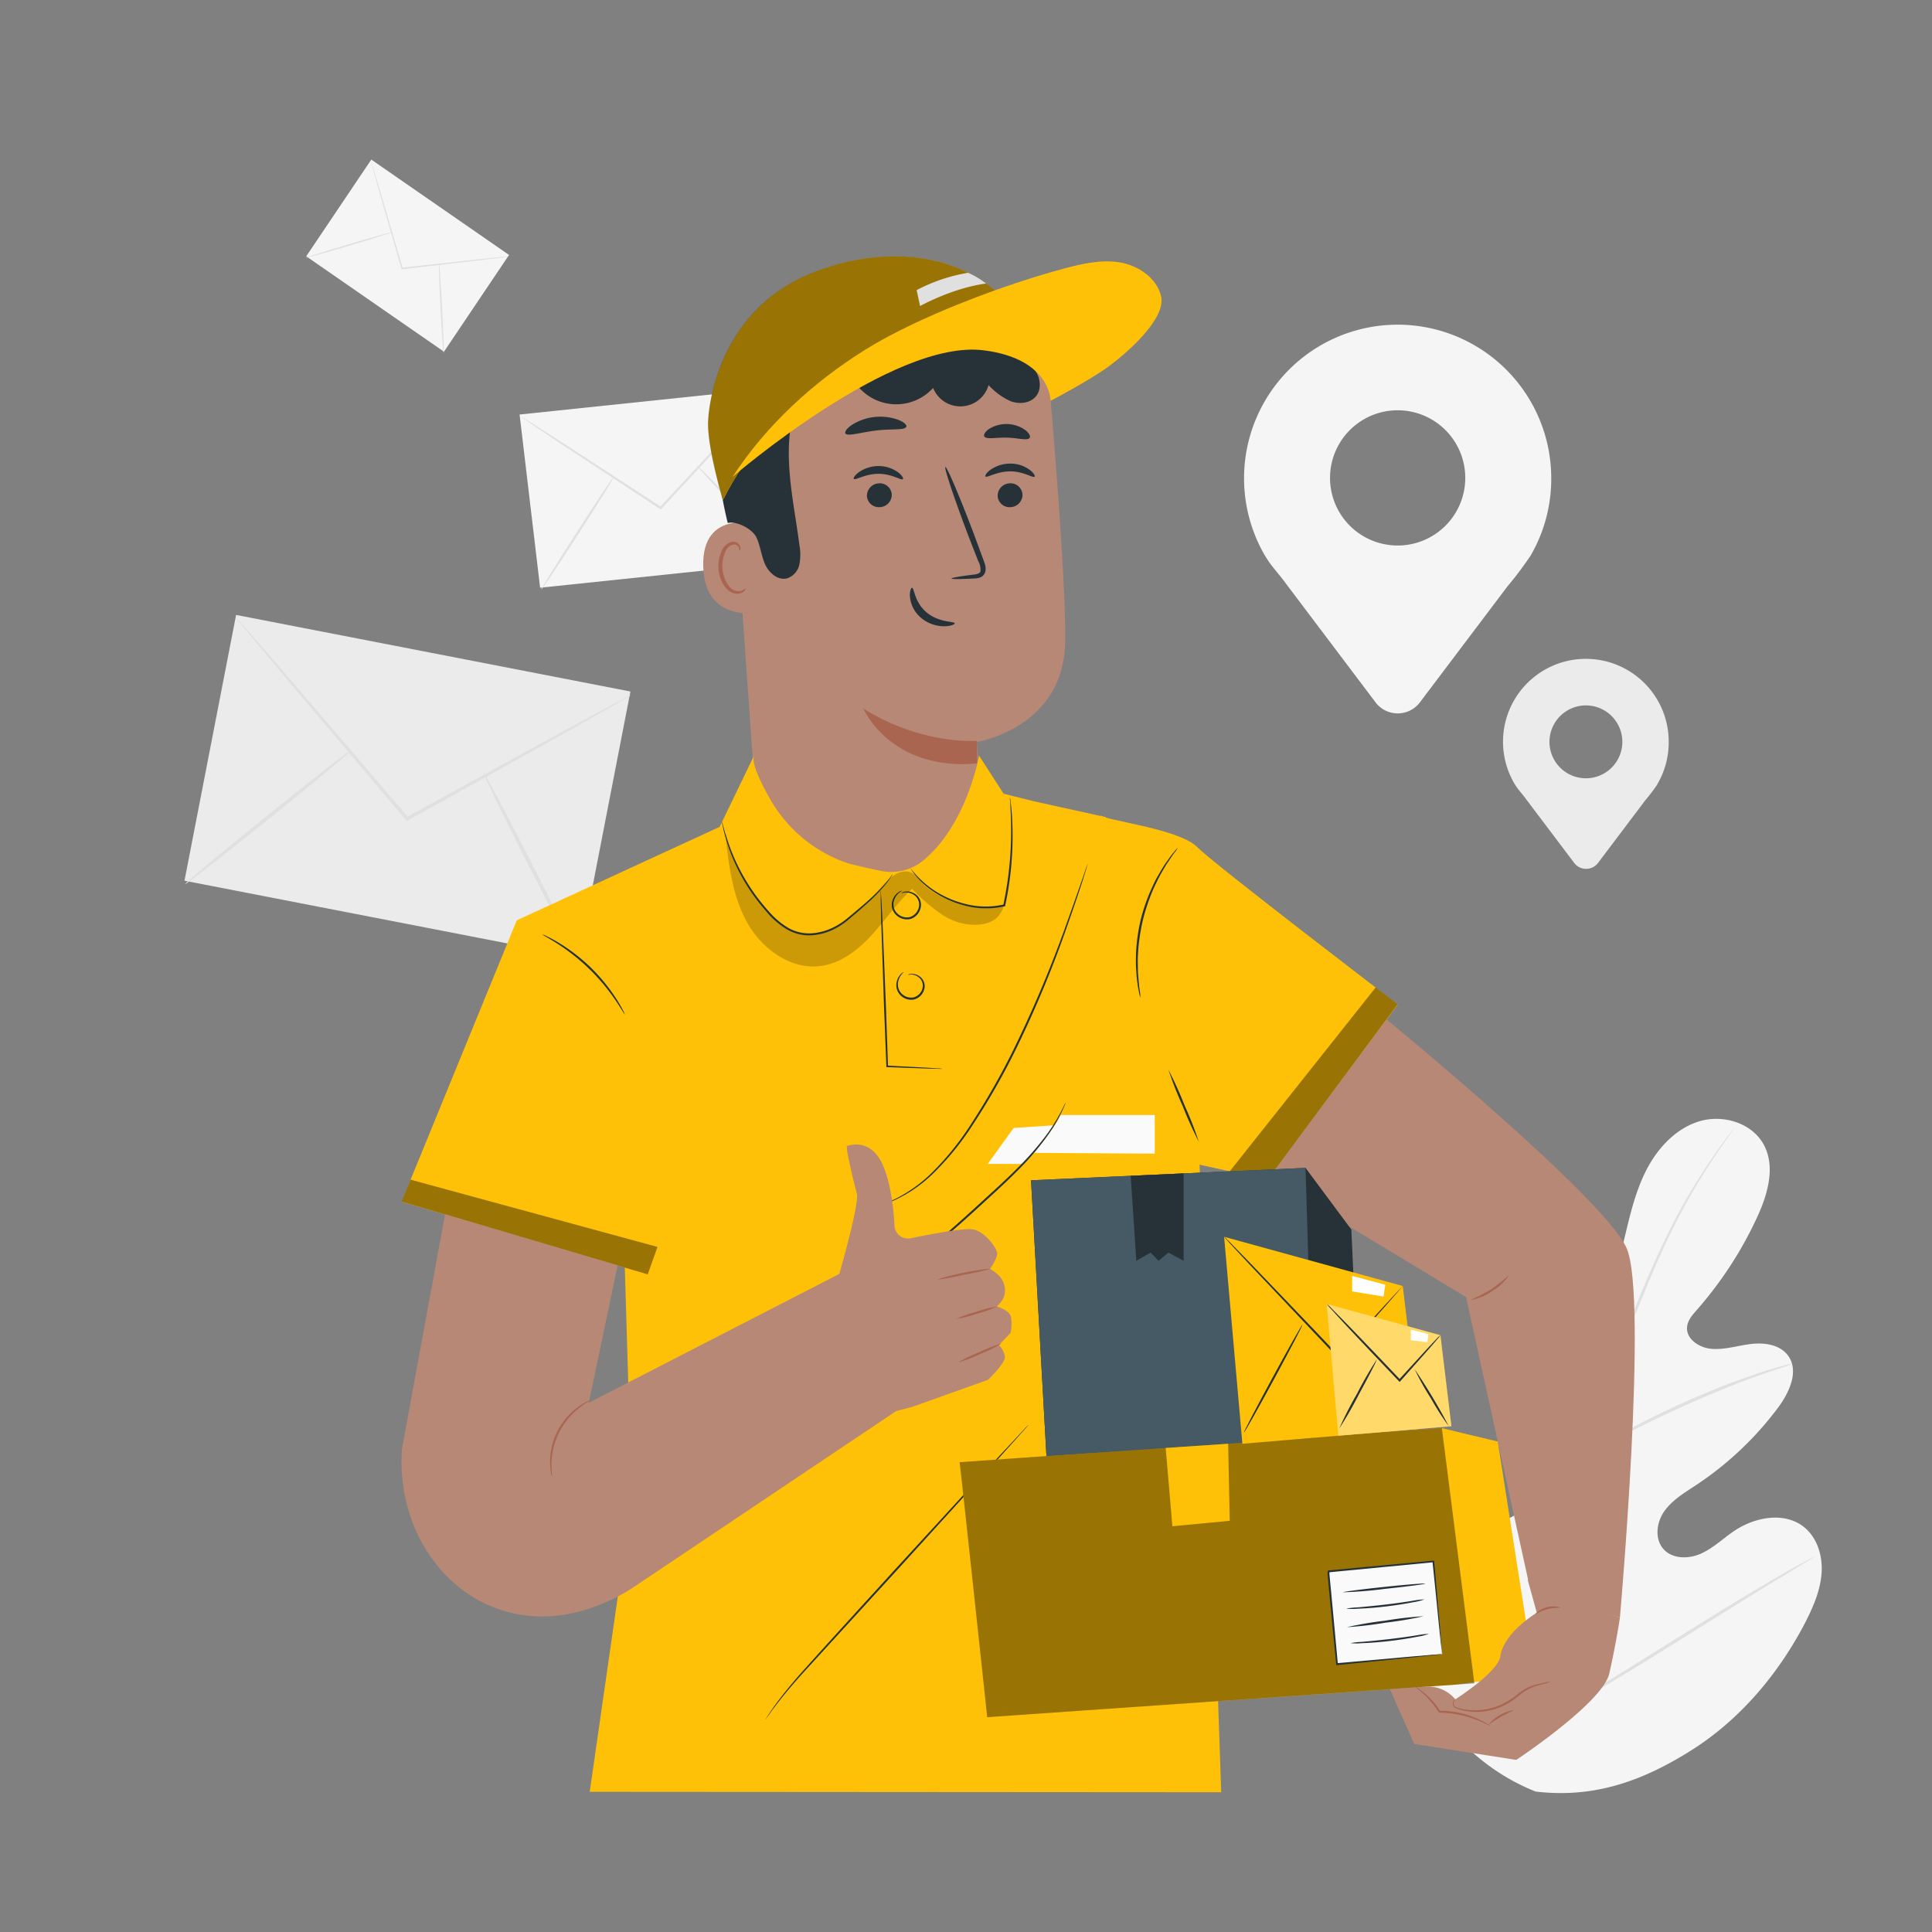<svg xmlns="http://www.w3.org/2000/svg" viewBox="0 0 500 500"><rect x="0" y="0" width="500" height="500" fill="#808080" stroke="none"/><g id="freepik--background-complete--inject-30"><path d="M397.51,463.69c-26.15-10.36-38.15-38.25-43.46-64.61-.89-4.4-2.46-8.89-1.29-13.21s5.39-8.09,9.73-7.18c3.61.76,5.92,4.19,8.47,6.88a26.23,26.23,0,0,0,12.56,7.35c3.12.79,6.77.85,9.15-1.31,3.28-3,2.49-8.28,1.43-12.62l-5.91-24.24c-1.06-4.33-2.12-8.76-1.75-13.21s2.45-9,6.31-11.11,9.52-1,11.4,3.08c.79,1.68.86,3.6,1.41,5.37s1.86,3.57,3.69,3.67,3.3-1.55,4.3-3.13c3.44-5.44,5.14-11.81,6.65-18.1s2.91-12.7,5.84-18.44,7.66-10.87,13.79-12.7,13.67.44,16.69,6.17.93,12.81-1.78,18.68a99.64,99.64,0,0,1-15.62,24c-1.13,1.29-2.37,2.69-2.51,4.43-.26,3.11,3.17,5.34,6.25,5.61,3.49.31,6.93-.86,10.41-1.26s7.5.22,9.54,3.11c2.83,4,.22,9.55-2.71,13.46a85.17,85.17,0,0,1-21.21,20c-2.91,1.92-6,3.75-8.08,6.6s-2.67,7.13-.39,9.82,6.51,2.72,9.71,1.31,5.76-3.94,8.67-5.9c5.43-3.67,13.23-5.09,18.28-.84,3.31,2.8,4.66,7.46,4.34,11.81s-2.06,8.43-4,12.29C460.48,433,450.38,445,437.68,453s-25.22,12.42-40.17,10.66" style="fill:#f5f5f5"></path><path d="M400.37,445.69a399.69,399.69,0,0,1,5.51-45.55q1-6,2.06-11.87c.68-3.89,1.36-7.75,2.26-11.49a198.85,198.85,0,0,1,6.38-21.17c2.35-6.63,4.83-12.84,7.19-18.63s4.68-11.14,7-15.93a157.44,157.44,0,0,1,12.6-21.76c1.68-2.44,3.05-4.3,4-5.54q.69-.88,1.08-1.41a2.62,2.62,0,0,1,.4-.46,3.7,3.7,0,0,1-.33.52l-1,1.45c-.9,1.28-2.23,3.16-3.87,5.62a169.12,169.12,0,0,0-12.34,21.84c-2.27,4.79-4.55,10.14-6.89,15.93s-4.78,12-7.11,18.64A201.91,201.91,0,0,0,411,377c-.89,3.72-1.56,7.55-2.24,11.45s-1.36,7.86-2.05,11.86a406.73,406.73,0,0,0-5.56,45.45" style="fill:#e0e0e0"></path><path d="M410.42,376.7a8.66,8.66,0,0,1-.87-1.76c-.51-1.14-1.2-2.82-2-4.91-1.64-4.18-3.71-10-6-16.48s-4.4-12.26-6.09-16.4c-.85-2.07-1.55-3.74-2.05-4.89a8.25,8.25,0,0,1-.68-1.83,9,9,0,0,1,1,1.69c.59,1.11,1.37,2.75,2.29,4.8,1.84,4.1,4.08,9.89,6.34,16.35s4.2,12.15,5.73,16.55l1.77,5A9.47,9.47,0,0,1,410.42,376.7Z" style="fill:#e0e0e0"></path><path d="M463.77,353a11.92,11.92,0,0,1-2.17.8c-1.4.46-3.43,1.13-5.92,2-5,1.76-11.77,4.44-19.14,7.73s-13.91,6.56-18.57,9.06c-2.34,1.24-4.21,2.29-5.5,3a13,13,0,0,1-2.05,1.06,12.06,12.06,0,0,1,1.88-1.33c1.25-.81,3.08-1.94,5.39-3.24,4.6-2.64,11.12-6,18.51-9.31a200.92,200.92,0,0,1,19.3-7.53c2.51-.83,4.58-1.41,6-1.78A11.54,11.54,0,0,1,463.77,353Z" style="fill:#e0e0e0"></path><path d="M400.81,444.5a3.41,3.41,0,0,1-.54-.59l-1.43-1.79c-1.24-1.57-3-3.88-5.08-6.75-4.21-5.76-9.77-13.9-15.79-22.95s-11.51-17.24-15.59-23.08l-4.86-6.9c-.53-.75-1-1.37-1.31-1.88s-.44-.67-.41-.69.2.18.54.59l1.43,1.79c1.24,1.56,3,3.87,5.08,6.75,4.21,5.76,9.77,13.89,15.8,22.95s11.5,17.24,15.58,23.07l4.86,6.9,1.31,1.89C400.69,444.24,400.84,444.48,400.81,444.5Z" style="fill:#e0e0e0"></path><path d="M469.33,403a3.11,3.11,0,0,1-.67.48l-2,1.23-7.33,4.46c-6.2,3.77-14.69,9.07-24.06,14.94s-17.93,11.1-24.2,14.74c-3.13,1.82-5.69,3.26-7.47,4.23l-2.06,1.1a3.08,3.08,0,0,1-.75.33,3.11,3.11,0,0,1,.67-.48l2-1.23,7.33-4.46c6.2-3.77,14.69-9.07,24.07-14.94s17.92-11.09,24.19-14.73c3.13-1.82,5.68-3.27,7.47-4.24l2.06-1.09A2.93,2.93,0,0,1,469.33,403Z" style="fill:#e0e0e0"></path><rect x="70.41" y="151.47" width="70.07" height="103.96" transform="translate(-114.37 268.17) rotate(-79.01)" style="fill:#ebebeb"></rect><path d="M163.32,179.85a6.51,6.51,0,0,1-1.13.73l-3.32,1.94-12.33,7-40.93,22.78-.33.18-.25-.29-.61-.71L73.76,175.22l-9.21-11.05-2.47-3a6.57,6.57,0,0,1-.81-1.1,8.32,8.32,0,0,1,.95,1l2.61,2.92,9.44,10.86,30.87,36.06.61.71-.59-.11,41.06-22.53,12.47-6.72,3.41-1.78A7.24,7.24,0,0,1,163.32,179.85Z" style="fill:#e0e0e0"></path><path d="M47.91,228.82c-.17-.21,9.34-8.14,21.23-17.73s21.66-17.2,21.82-17-9.34,8.14-21.23,17.73S48.07,229,47.91,228.82Z" style="fill:#e0e0e0"></path><path d="M125.05,199.82c.23-.12,6,10.72,12.87,24.19s12.27,24.51,12,24.63-6-10.71-12.88-24.2S124.82,199.94,125.05,199.82Z" style="fill:#e0e0e0"></path><polygon points="204.29 145.35 139.78 152.1 134.47 107.28 198.98 100.52 204.29 145.35" style="fill:#f5f5f5"></polygon><path d="M199.25,101a3.8,3.8,0,0,1-.53.66l-1.6,1.81-6,6.59-19.95,21.62-.16.18-.21-.14-.5-.32c-9.82-6.48-18.72-12.33-25.22-16.61l-7.61-5.1-2-1.41a4.42,4.42,0,0,1-.69-.52,4.6,4.6,0,0,1,.75.42l2.11,1.32c1.88,1.19,4.5,2.87,7.71,4.93l25.31,16.46.5.32-.37,0c7.84-8.38,14.91-16,20.08-21.49l6.12-6.45c.7-.72,1.26-1.3,1.69-1.73A5.05,5.05,0,0,1,199.25,101Z" style="fill:#e0e0e0"></path><path d="M140.05,152.62c-.14-.09,4-6.75,9.21-14.86s9.56-14.61,9.7-14.51-4,6.74-9.21,14.86S140.18,152.71,140.05,152.62Z" style="fill:#e0e0e0"></path><path d="M180.34,120.44c.12-.11,5.63,5.48,12.32,12.5s12,12.81,11.9,12.92-5.63-5.48-12.32-12.5S180.22,120.56,180.34,120.44Z" style="fill:#e0e0e0"></path><polygon points="114.9 91.02 79.25 66.33 96.09 41.3 131.74 65.98 114.9 91.02" style="fill:#f5f5f5"></polygon><path d="M131.65,66.36a2.59,2.59,0,0,1-.56.11l-1.6.22-5.9.73-19.54,2.26-.16,0,0-.15c0-.13-.07-.26-.11-.39L98.18,49.75c-.68-2.46-1.24-4.46-1.63-5.9l-.43-1.6a2.73,2.73,0,0,1-.12-.57,3.27,3.27,0,0,1,.2.54c.12.4.29.93.49,1.59.43,1.42,1,3.41,1.76,5.85,1.46,5,3.46,11.83,5.66,19.38l.11.38-.2-.14,19.54-2.15,5.92-.6,1.61-.14A3.92,3.92,0,0,1,131.65,66.36Z" style="fill:#e0e0e0"></path><path d="M79.16,66.71c0-.1,5-1.68,11.14-3.51s11.22-3.24,11.25-3.14-5,1.69-11.15,3.52S79.19,66.82,79.16,66.71Z" style="fill:#e0e0e0"></path><path d="M113.61,68c.11,0,.46,5.23.8,11.7s.51,11.73.4,11.74-.47-5.23-.8-11.7S113.5,68,113.61,68Z" style="fill:#e0e0e0"></path><path d="M401.46,123.87a39.75,39.75,0,1,0-74,20.08h0l.11.15c1.52,2.57,3.43,4.41,5.36,7.11L356,181.78a7.19,7.19,0,0,0,11.46,0l22.7-30.07a86.09,86.09,0,0,0,5.77-7.65L396,144h0A39.56,39.56,0,0,0,401.46,123.87Zm-39.75,17.31a17.5,17.5,0,1,1,17.5-17.5A17.5,17.5,0,0,1,361.71,141.18Z" style="fill:#f5f5f5"></path><path d="M431.86,192.09A21.44,21.44,0,1,0,392,202.92h0l.06.08c.82,1.38,1.85,2.38,2.89,3.83l12.45,16.49a3.86,3.86,0,0,0,6.17,0l12.24-16.22a45.88,45.88,0,0,0,3.12-4.12l0-.06h0A21.28,21.28,0,0,0,431.86,192.09Zm-21.44,9.33a9.43,9.43,0,1,1,9.44-9.43A9.43,9.43,0,0,1,410.42,201.42Z" style="fill:#ebebeb"></path></g><g id="freepik--Character--inject-30"><path d="M189.35,118.94l6.58,93.2a29.06,29.06,0,0,0,29,27h0a29.06,29.06,0,0,0,29-31c-.58-8.87-1.11-16.13-1.11-16.13s22.57-3.51,22.85-26.07c.16-13-2.09-42.6-4-65.25a29.59,29.59,0,0,0-29.49-27.07H228.51A41.75,41.75,0,0,0,189.35,118.94Z" style="fill:#b78876"></path><path d="M252.84,191.73s-14.26,1.16-29.41-8.36c0,0,6.95,16.24,29.46,14.21Z" style="fill:#aa6550"></path><path d="M264.62,128a3.22,3.22,0,0,1-3.11,3.25,3.08,3.08,0,0,1-3.32-2.9,3.23,3.23,0,0,1,3.1-3.26A3.09,3.09,0,0,1,264.62,128Z" style="fill:#263238"></path><path d="M267.74,123.36c-.4.42-2.84-1.38-6.3-1.37s-6,1.74-6.39,1.32c-.18-.19.23-1,1.33-1.76a8.85,8.85,0,0,1,5.11-1.57,8.42,8.42,0,0,1,5,1.62C267.58,122.42,267.94,123.18,267.74,123.36Z" style="fill:#263238"></path><path d="M230.79,128a3.22,3.22,0,0,1-3.11,3.25,3.08,3.08,0,0,1-3.32-2.9,3.23,3.23,0,0,1,3.11-3.26A3.09,3.09,0,0,1,230.79,128Z" style="fill:#263238"></path><path d="M233.67,124c-.4.42-2.85-1.39-6.31-1.38s-6,1.75-6.39,1.32c-.18-.19.22-.94,1.33-1.75a9,9,0,0,1,5.11-1.58,8.62,8.62,0,0,1,5,1.62C233.5,123.06,233.86,123.82,233.67,124Z" style="fill:#263238"></path><path d="M246.25,149.72c0-.2,2.14-.57,5.63-1,.88-.1,1.72-.27,1.87-.88a4.47,4.47,0,0,0-.59-2.62q-1.24-3.21-2.62-6.74c-3.63-9.6-6.27-17.49-5.88-17.63s3.65,7.52,7.29,17.11q1.31,3.56,2.51,6.79c.33,1,.91,2.14.45,3.47a2.18,2.18,0,0,1-1.45,1.29,5.49,5.49,0,0,1-1.5.21C248.44,149.9,246.26,149.92,246.25,149.72Z" style="fill:#263238"></path><path d="M236.05,152.12c.56,0,.57,3.73,3.79,6.4s7.22,2.26,7.25,2.78c.06.24-.89.73-2.58.78a9.38,9.38,0,0,1-6.06-2.11,8.15,8.15,0,0,1-2.94-5.37C235.37,153,235.79,152.1,236.05,152.12Z" style="fill:#263238"></path><path d="M234.56,110.42c-.34,1-3.8.5-7.87,1s-7.36,1.6-7.9.75c-.24-.4.33-1.29,1.66-2.2a13.79,13.79,0,0,1,12-1.33C234,109.24,234.71,110,234.56,110.42Z" style="fill:#263238"></path><path d="M266.47,113.33c-.61.79-3,0-5.87-.07s-5.3.53-5.86-.29c-.25-.4.13-1.19,1.2-1.94a8.48,8.48,0,0,1,9.45.3C266.4,112.13,266.74,113,266.47,113.33Z" style="fill:#263238"></path><path d="M197,135.87c-.39-.17-15.5-4.58-15,10.84s15.87,11.75,15.89,11.3S197,135.87,197,135.87Z" style="fill:#b78876"></path><path d="M192.94,152.32c-.07,0-.26.2-.71.42a2.71,2.71,0,0,1-2,.11c-1.65-.55-3.1-3.09-3.27-5.87a9,9,0,0,1,.63-3.87,3.12,3.12,0,0,1,2-2.13,1.37,1.37,0,0,1,1.61.69c.22.42.13.73.21.76s.33-.27.18-.91a1.7,1.7,0,0,0-.64-.94,2,2,0,0,0-1.5-.35,3.79,3.79,0,0,0-2.73,2.48,9.24,9.24,0,0,0-.79,4.33c.2,3.11,1.88,6,4.13,6.54a2.88,2.88,0,0,0,2.45-.49C192.92,152.7,193,152.35,192.94,152.32Z" style="fill:#aa6550"></path><path d="M188.38,135.35c2.35-.57,6.42,1.6,7.42,3.8s1.22,4.7,2.22,6.91,3.26,4.19,5.62,3.63a4.73,4.73,0,0,0,3.21-3.51,13,13,0,0,0,.05-5c-.91-7.2-2.42-14.34-2.71-21.6s.74-14.79,4.55-21,10.8-10.73,18-10.14c4.79.38,9.19,2.88,13.95,3.55a18.83,18.83,0,0,0,15.66-5.23c.52-.51,2.92-2.1,2.92-2.1,0-.37-.35-3.59-1.62-4.77-9.45-8.73-26.47-11.17-38.95-8s-24.18,12-29.55,23.64-3.77,28-.81,39.8" style="fill:#263238"></path><path d="M271.88,97.26s-59.18-19-84.78,32.16c0,0-3.83-12.81-3.83-19.68,0-4.59,2.74-31.91,30.86-40.51C214.13,69.23,256.48,53.07,271.88,97.26Z" style="fill:#FFC107"></path><path d="M221,98.54a12.88,12.88,0,0,0,20.49,1.86,7.59,7.59,0,0,0,14.35-.75,17.14,17.14,0,0,0,5.76,4.2c2.25.83,5.1.51,6.57-1.37s1.07-4.85-.41-6.79a14,14,0,0,0-6-4,43.27,43.27,0,0,0-22.34-3.38c-7.55,1-14.86,4.68-19.58,10.66" style="fill:#263238"></path><g style="opacity:0.4"><path d="M271.88,97.26a27.51,27.51,0,0,0-18.82-8.55c-17.46-.77-50.13,9.05-66,40.71,0,0-3.83-12.81-3.83-19.68,0-4.59,2.74-31.91,30.86-40.51C214.13,69.23,256.48,53.07,271.88,97.26Z"></path></g><path d="M189.57,123.43c8.77-13.43,20.87-24.53,34.48-33s36.1-16.9,51.6-21c4.66-1.24,9.51-2.32,14.26-1.5s9.39,4,10.56,8.65c1.48,5.85-8.9,14.87-13.77,18.41s-14.82,8.75-14.82,8.75.14-10.84-17.22-13.07C231.06,87.58,189.57,123.43,189.57,123.43Z" style="fill:#FFC107"></path><path d="M238.11,79.2s8.52-4.72,17.09-5.82a22.28,22.28,0,0,0-4.65-2.78,43.93,43.93,0,0,0-13.32,4.48Z" style="fill:#e0e0e0"></path><path d="M286.14,211.46l-18.77-4.14-7.64-1.91-6.36-9.86s-3,17.63-14.39,27.12a13.21,13.21,0,0,1-11.19,2.68c-2.57-.54-5.59-1.2-7.83-1.8-.48-.13-1-.3-1.56-.5a36.61,36.61,0,0,1-19.33-16.67c-2.52-4.48-4.65-9.08-3.92-10.83L186.24,214l-52.5,24.18L103.93,311l57.77,17.08,1.8,60-10.88,75.64,163.43.11-5.8-168.29" style="fill:#FFC107"></path><path d="M243.89,276.61a6.29,6.29,0,0,1-1,0l-2.91-.07-10.39-.37h-.2V276c-.17-4.51-.38-9.85-.61-15.56-.27-8.23-.51-15.67-.7-21.14-.06-2.66-.11-4.83-.15-6.41,0-.71,0-1.29,0-1.74a2.4,2.4,0,0,1,0-.61,2.66,2.66,0,0,1,.07.6c0,.46.07,1,.11,1.74.08,1.58.19,3.75.32,6.4.22,5.47.52,12.91.85,21.13.2,5.72.38,11.06.54,15.57l-.22-.21,10.39.55,2.9.19A4.61,4.61,0,0,1,243.89,276.61Z" style="fill:#263238"></path><path d="M235,252.3a1.44,1.44,0,0,1,.78-.26,3.37,3.37,0,0,1,3.2,1.79,3,3,0,0,1,.29,1.82,3.68,3.68,0,0,1-2.67,3,3.87,3.87,0,0,1-3.8-1.35,3.69,3.69,0,0,1-.72-3.23,3.93,3.93,0,0,1,1.08-2c.38-.37.66-.49.67-.46s-.2.21-.52.6a4.22,4.22,0,0,0-.87,1.89,3.39,3.39,0,0,0,.72,2.85,3.47,3.47,0,0,0,3.32,1.16,3.23,3.23,0,0,0,2.31-2.58,2.72,2.72,0,0,0-1.07-2.64,3.16,3.16,0,0,0-1.93-.69C235.27,252.24,235,252.34,235,252.3Z" style="fill:#263238"></path><path d="M233.23,231.17a1.6,1.6,0,0,1,.82-.38,3.55,3.55,0,0,1,2.44.36,3.49,3.49,0,0,1,1.31,1.16,3.28,3.28,0,0,1,.55,1.95,3.92,3.92,0,0,1-2.64,3.55,4,4,0,0,1-4.18-1.46,3.51,3.51,0,0,1-.73-1.88,4.14,4.14,0,0,1,.28-1.73,4,4,0,0,1,1.57-1.9,1.63,1.63,0,0,1,.85-.32s-.29.15-.73.49a4,4,0,0,0-1.34,1.86,3.29,3.29,0,0,0,.48,3.19,3.54,3.54,0,0,0,3.65,1.25,3.48,3.48,0,0,0,2.31-3.07,3,3,0,0,0-1.55-2.77,3.62,3.62,0,0,0-2.23-.48C233.54,231.06,233.25,231.21,233.23,231.17Z" style="fill:#263238"></path><path d="M227.91,311.88s.08-.05.25-.11l.75-.29c.67-.23,1.62-.65,2.83-1.21a37.52,37.52,0,0,0,9.2-6.54,73.42,73.42,0,0,0,10.53-13.06,184.28,184.28,0,0,0,10.26-17.88,311.34,311.34,0,0,0,14.57-34.52c1.63-4.52,2.9-8.19,3.79-10.72l1-2.92c.11-.3.21-.55.28-.75a1.39,1.39,0,0,1,.11-.25,1,1,0,0,1-.06.27c-.06.2-.14.45-.23.77-.23.71-.54,1.69-.93,3-.83,2.55-2.05,6.24-3.65,10.77A287.93,287.93,0,0,1,262.19,273a178.54,178.54,0,0,1-10.32,17.91A72.1,72.1,0,0,1,241.19,304a36.37,36.37,0,0,1-9.36,6.45,27,27,0,0,1-2.89,1.13l-.77.24A.88.88,0,0,1,227.91,311.88Z" style="fill:#263238"></path><path d="M262.34,291.91c.43,0,10.38-.68,10.38-.68s-4.11,7.26-8.39,10h-8.71Z" style="fill:#fafafa"></path><path d="M226.17,333.87a3.23,3.23,0,0,1,.56-.43l1.68-1.16c1.45-1,3.54-2.5,6.05-4.43,5-3.83,11.66-9.55,18.78-16.09,3.56-3.27,7-6.35,9.94-9.31a77.76,77.76,0,0,0,7.33-8.32,45.19,45.19,0,0,0,4-6.3c.44-.77.71-1.4.92-1.82a3.54,3.54,0,0,1,.35-.63,4.2,4.2,0,0,1-.25.67c-.18.43-.43,1.08-.84,1.87a41.32,41.32,0,0,1-3.89,6.43,73.35,73.35,0,0,1-7.29,8.44c-2.95,3-6.37,6.09-9.93,9.35-7.12,6.54-13.79,12.24-18.9,16-2.55,1.89-4.68,3.33-6.16,4.3-.75.48-1.34.83-1.74,1.08A3.12,3.12,0,0,1,226.17,333.87Z" style="fill:#263238"></path><path d="M198.13,445s0-.09.12-.24.25-.39.41-.66c.37-.57.93-1.41,1.68-2.47,1.5-2.1,3.82-5.06,6.88-8.54,6.16-6.91,14.79-16.34,24.29-26.78L256,379.62l7.45-8,2-2.17.54-.55.2-.18s-.05.08-.16.21l-.5.59-2,2.24-7.33,8.15L231.9,406.63l-24.4,26.68c-3.09,3.44-5.45,6.35-7,8.41-.77,1-1.36,1.85-1.75,2.41l-.45.63A1.82,1.82,0,0,1,198.13,445Z" style="fill:#263238"></path><path d="M284.84,211c.86,1.29,20.18,3.44,24.91,8.16s52,40.8,52,40.8L328.06,305.3l-21.74-4.79Z" style="fill:#FFC107"></path><polygon points="356.02 255.56 318.25 303.14 328.06 305.3 361.71 259.91 356.02 255.56" style="opacity:0.4"></polygon><path d="M295.13,258.2a10.89,10.89,0,0,1-.39-1.58c-.11-.51-.24-1.14-.33-1.88s-.24-1.58-.29-2.52-.15-2-.15-3.07,0-2.28.09-3.52a48.78,48.78,0,0,1,1.25-8A48.06,48.06,0,0,1,298,230c.53-1.12,1-2.2,1.57-3.16s1.06-1.85,1.57-2.64,1-1.47,1.44-2.08a18.48,18.48,0,0,1,1.17-1.51,9.35,9.35,0,0,1,1.09-1.21,9.89,9.89,0,0,1-.93,1.33c-.31.42-.69.93-1.09,1.56s-.91,1.3-1.37,2.11-1,1.67-1.5,2.65-1,2-1.51,3.14a52,52,0,0,0-2.58,7.57,52.59,52.59,0,0,0-1.27,7.89c-.07,1.23-.16,2.4-.13,3.49s0,2.11.08,3,.14,1.77.21,2.51.16,1.37.24,1.88A8.69,8.69,0,0,1,295.13,258.2Z" style="fill:#263238"></path><path d="M310.25,295.48a97.7,97.7,0,0,1-4.17-9.23,99.1,99.1,0,0,1-3.7-9.42,99.65,99.65,0,0,1,4.18,9.22A95.69,95.69,0,0,1,310.25,295.48Z" style="fill:#263238"></path><path d="M161.7,262.54c-.08,0-.89-1.45-2.42-3.7a53.14,53.14,0,0,0-6.82-8.13,54.13,54.13,0,0,0-8.32-6.57c-2.3-1.46-3.81-2.22-3.77-2.3a5,5,0,0,1,1.1.45,32.25,32.25,0,0,1,2.86,1.54,46.19,46.19,0,0,1,8.5,6.51,46.89,46.89,0,0,1,6.76,8.3c.73,1.16,1.28,2.12,1.62,2.81A4.87,4.87,0,0,1,161.7,262.54Z" style="fill:#263238"></path><polygon points="103.93 310.97 106.26 305.3 170.16 322.7 167.63 329.81 103.93 310.97" style="opacity:0.4"></polygon><path d="M274.52,288.56h24.33v10l-31.13-.2S272.53,292.57,274.52,288.56Z" style="fill:#fafafa"></path><g style="opacity:0.2"><path d="M187.74,216.2c.88,7.8,1.84,15.85,5.7,22.69s11.41,12.23,19.18,11.08c5.18-.77,9.57-4.23,13.1-8.11s6.49-8.27,10.34-11.82a45.6,45.6,0,0,0,7.76,6.67,15.21,15.21,0,0,0,9.73,2.57c3.39-.41,5.26-1.76,6.33-5-3.62,1.12-5.61.95-9.22.26a25.21,25.21,0,0,1-10.91-5c-2.12-1.67-2.89-4.18-5.58-4-2.49.14-4.44,2.11-6.08,4a70,70,0,0,1-8.68,8.36c-3,2.37-5.9,4-9.72,3.89-6.29-.14-11.44-5.08-14.91-10.33a51.78,51.78,0,0,1-7-15.81"></path></g><path d="M261.38,206.47a2.59,2.59,0,0,1,.11.56c0,.37.12.91.19,1.61.15,1.4.3,3.43.36,6a85.05,85.05,0,0,1-1.87,19.57l0,.16,0,.16-.15,0a21.18,21.18,0,0,1-10.77-.29,25.2,25.2,0,0,1-8-3.74,20.6,20.6,0,0,1-4.37-4,14,14,0,0,1-.94-1.3,3,3,0,0,1-.29-.49,25.56,25.56,0,0,0,5.8,5.52,25.85,25.85,0,0,0,7.9,3.58,21.14,21.14,0,0,0,10.52.25l-.19.19,0-.16a91.28,91.28,0,0,0,2-19.46c0-2.51-.11-4.54-.19-5.95,0-.65-.07-1.18-.1-1.61A2.08,2.08,0,0,1,261.38,206.47Z" style="fill:#263238"></path><path d="M231,226.2a2.54,2.54,0,0,1-.32.6,16.43,16.43,0,0,1-1.1,1.6,43.07,43.07,0,0,1-4.92,5.19c-1.11,1-2.36,2.11-3.71,3.25-.68.57-1.36,1.17-2.12,1.77a19.72,19.72,0,0,1-2.47,1.59,15.19,15.19,0,0,1-6,1.83,11.35,11.35,0,0,1-6.6-1.46,20.92,20.92,0,0,1-5.17-4.35,51.15,51.15,0,0,1-3.9-4.92,50.42,50.42,0,0,1-5.09-9.31,47.91,47.91,0,0,1-2.24-6.78c-.21-.82-.34-1.46-.42-1.9a3.4,3.4,0,0,1-.1-.67,2.94,2.94,0,0,1,.2.65c.12.43.28,1.06.51,1.87a56.71,56.71,0,0,0,2.39,6.69,51.79,51.79,0,0,0,5.15,9.17,50.54,50.54,0,0,0,3.88,4.85,20.54,20.54,0,0,0,5,4.25,10.92,10.92,0,0,0,6.31,1.4,15.06,15.06,0,0,0,5.84-1.74,18.58,18.58,0,0,0,2.43-1.54c.73-.56,1.43-1.17,2.11-1.73,1.36-1.13,2.62-2.19,3.74-3.19a48,48,0,0,0,5-5c.53-.64.92-1.17,1.18-1.53A4.18,4.18,0,0,1,231,226.2Z" style="fill:#263238"></path><path d="M209.46,341.1l7.71-11.24s5.3-18.42,4.58-21-3.06-12.18-2.51-12.3,6.32-2.26,9.45,5.44c1.95,4.8,2.59,11.12,2.8,15.2a3.49,3.49,0,0,0,4.19,3.26c5.33-1.1,14.2-2.77,16.31-2.26,3.06.73,5.8,4.63,6.06,5.94s-1.84,4.26-1.84,4.26,2.6,1.33,3.4,3.34c.11.27.2.54.28.8a4.84,4.84,0,0,1-1.07,4.68l-.82.9s3.25.89,3.65,2.75a11.11,11.11,0,0,1-.11,4.09l-3.05,3.15a5.15,5.15,0,0,1,1.58,3c.16,1.72-4.41,6-4.41,6l-19.61,7-7.78,2Z" style="fill:#b78876"></path><path d="M256.27,328.42a69.54,69.54,0,0,1-6.8,1.47,67.57,67.57,0,0,1-6.82,1.3,8.5,8.5,0,0,1,1.93-.67c1.21-.34,2.9-.76,4.79-1.14s3.6-.66,4.86-.82A7.65,7.65,0,0,1,256.27,328.42Z" style="fill:#aa6550"></path><path d="M258.06,338.12a28.71,28.71,0,0,1-5.19,1.85,29,29,0,0,1-5.34,1.36,28.71,28.71,0,0,1,5.19-1.85A29,29,0,0,1,258.06,338.12Z" style="fill:#aa6550"></path><path d="M259.23,347.69a35.93,35.93,0,0,1-5.51,2.69A36.1,36.1,0,0,1,248,352.6a35.93,35.93,0,0,1,5.51-2.69A36.1,36.1,0,0,1,259.23,347.69Z" style="fill:#aa6550"></path><path d="M164.28,410.56l72.12-48.38-18.2-33-65.82,33.85,7.47-35.56-44.67-13.22L104,375.15h0c-1.72,27.08,20,48.94,46.18,41.83h0A47.7,47.7,0,0,0,164.28,410.56Z" style="fill:#b78876"></path><path d="M142.85,382.17a3.05,3.05,0,0,1-.25-.91,16.72,16.72,0,0,1-.25-2.55,18,18,0,0,1,1.86-8.21,17.82,17.82,0,0,1,5.45-6.42,14.7,14.7,0,0,1,2.18-1.34,3.17,3.17,0,0,1,.88-.35c0,.09-1.17.66-2.84,2a18.63,18.63,0,0,0-7.16,14.35C142.67,380.84,143,382.16,142.85,382.17Z" style="fill:#aa6550"></path><path d="M328.06,305.3c.45-.62,51.36,30.4,51.36,30.4l16.32,74.35,23.49,8.62s7.33-82.74,1.75-95.62-62.15-59.22-62.15-59.22Z" style="fill:#b78876"></path><path d="M390.54,330a13.43,13.43,0,0,1-4.41,4.16,13.61,13.61,0,0,1-5.62,2.3,56.85,56.85,0,0,0,5.34-2.74A53.47,53.47,0,0,0,390.54,330Z" style="fill:#aa6550"></path><polygon points="266.83 305.46 270.82 376.82 352.18 371.32 349.72 318.2 337.87 302.25 266.83 305.46" style="fill:#263238"></polygon><path d="M248.34,378.41c.24,1.37,7.15,66,7.15,66L376.58,436l20.49-2.75-9.45-60.18-14.47-3.47Z" style="fill:#FFC107"></path><path d="M373.15,369.59l-124.81,8.82c.24,1.37,7.15,66,7.15,66l126.07-8.77Z" style="opacity:0.4"></path><polygon points="339.98 372.14 270.82 376.82 266.83 305.46 337.87 302.25 339.98 372.14" style="fill:#455a64"></polygon><polygon points="292.62 304.3 294.08 326.29 297.78 324.17 299.83 326.29 302.38 324.17 306.32 326.29 306.32 303.68 292.62 304.3" style="fill:#263238"></polygon><polygon points="321.53 373.64 316.8 320.08 363.03 332.82 367.49 369.79 321.53 373.64" style="fill:#FFC107"></polygon><path d="M363,332.83a2.13,2.13,0,0,1-.29.38l-.89,1.05-3.4,3.88-11.81,13.25-.18.2-.19-.19L340,344.8l-16.47-17.4-4.95-5.32-1.33-1.46a2.84,2.84,0,0,1-.43-.54,4,4,0,0,1,.51.46l1.4,1.4,5.06,5.2,16.58,17.3,6.28,6.61h-.37l12-13.13,3.51-3.78.95-1A2,2,0,0,1,363,332.83Z" style="fill:#263238"></path><path d="M337.11,342.75c.13.07-3.17,6.39-7.36,14.12s-7.69,13.94-7.82,13.87,3.17-6.39,7.36-14.12S337,342.68,337.11,342.75Z" style="fill:#263238"></path><path d="M366.41,369.79c-.12.07-3.32-5.05-7.15-11.43s-6.84-11.63-6.71-11.71,3.32,5.05,7.15,11.44S366.54,369.72,366.41,369.79Z" style="fill:#263238"></path><polygon points="346.36 371.55 343.34 337.44 372.78 345.56 375.62 369.1 346.36 371.55" style="fill:#FFC107"></polygon><polygon points="346.36 371.55 343.34 337.44 372.78 345.56 375.62 369.1 346.36 371.55" style="fill:#fff;opacity:0.4"></polygon><path d="M372.78,345.56a5.66,5.66,0,0,1-.73.93c-.55.65-1.27,1.48-2.14,2.49l-7.5,8.46-.18.21-.19-.2-4-4.2c-4.11-4.31-7.81-8.24-10.47-11.1l-3.12-3.41a9.79,9.79,0,0,1-1.1-1.3,10.42,10.42,0,0,1,1.24,1.16l3.25,3.29c2.73,2.8,6.47,6.69,10.58,11l4,4.21H362l7.63-8.34,2.26-2.39A6.36,6.36,0,0,1,372.78,345.56Z" style="fill:#263238"></path><path d="M356.28,351.88c.12.07-1.94,4.11-4.61,9a97,97,0,0,1-5.06,8.79,96.75,96.75,0,0,1,4.6-9A95.54,95.54,0,0,1,356.28,351.88Z" style="fill:#263238"></path><path d="M374.94,369.1a71.32,71.32,0,0,1-4.64-7.23,68.16,68.16,0,0,1-4.19-7.51,147,147,0,0,1,8.83,14.74Z" style="fill:#263238"></path><polygon points="365.12 344.12 365.12 346.86 369.42 347.36 369.65 345.27 365.12 344.12" style="fill:#fff"></polygon><path d="M349.94,330.21v4l8.12,1.34.45-3.06Z" style="fill:#fff"></path><polygon points="318.25 393.58 317.85 373.64 301.68 374.73 303.41 394.99 318.25 393.58" style="fill:#FFC107"></polygon><rect x="344.88" y="405.32" width="27.27" height="24.12" transform="translate(-37.79 35.7) rotate(-5.42)" style="fill:#fafafa"></rect><path d="M373.22,428.1a3.57,3.57,0,0,1-.07-.46c0-.33-.09-.76-.15-1.3-.12-1.16-.3-2.81-.52-4.88-.43-4.22-1-10.18-1.76-17.35l.24.2-27.13,2.61c-.06.06.44-.53.23-.28h0v.18l0,.21,0,.4.08.82.15,1.62c.11,1.07.21,2.13.31,3.19.19,2.11.39,4.17.58,6.19.37,4,.73,7.85,1.05,11.38l-.25-.2,19.59-1.74,5.56-.47,1.49-.11a3.45,3.45,0,0,1,.53,0,2.9,2.9,0,0,1-.47.07l-1.44.17-5.5.58-19.71,2-.23,0,0-.23c-.35-3.54-.72-7.36-1.11-11.38q-.28-3-.59-6.19c-.1-1.06-.2-2.12-.3-3.2-.05-.53-.1-1.07-.16-1.61l-.07-.82,0-.4,0-.21v-.18h0c-.21.25.28-.35.24-.29l27.14-2.53.22,0,0,.22c.64,7.23,1.17,13.25,1.55,17.51.17,2.05.3,3.68.4,4.84,0,.53.07.95.09,1.27A2.55,2.55,0,0,1,373.22,428.1Z" style="fill:#263238"></path><path d="M368.82,409.84c0,.15-4.73.76-10.6,1.38a106.2,106.2,0,0,1-10.65.86c0-.14,4.73-.76,10.6-1.38S368.81,409.7,368.82,409.84Z" style="fill:#263238"></path><path d="M368.66,413.92a15.06,15.06,0,0,1-2.91.73c-1.82.36-4.35.78-7.16,1.11s-5.38.51-7.23.57a16.76,16.76,0,0,1-3,0,18.4,18.4,0,0,1,3-.34c1.84-.17,4.38-.4,7.18-.73s5.33-.69,7.16-1A20,20,0,0,1,368.66,413.92Z" style="fill:#263238"></path><path d="M369.81,422.84a15.62,15.62,0,0,1-2.92.73c-1.82.36-4.35.78-7.16,1.11s-5.37.51-7.23.57a15.53,15.53,0,0,1-3,0,18.36,18.36,0,0,1,3-.34c1.84-.16,4.39-.4,7.19-.73s5.33-.69,7.16-1A19.85,19.85,0,0,1,369.81,422.84Z" style="fill:#263238"></path><path d="M368.44,418.27a92.8,92.8,0,0,1-9.89,1.68,95.5,95.5,0,0,1-10,1.16,99.3,99.3,0,0,1,9.89-1.68A98.87,98.87,0,0,1,368.44,418.27Z" style="fill:#263238"></path><path d="M392.41,455.46s22.35-14.79,24.07-22.35,2.75-14.44,2.75-14.44l-23.88-9.89,2.37,8.6s-8.56,5.09-9.44,11.26c-.58,4.11-11.65,11.15-11.65,11.15h0A9.13,9.13,0,0,0,369,436.5l-9.3.66,6.29,14.17Z" style="fill:#b78876"></path><path d="M401.14,435.19a3.56,3.56,0,0,1-1.05.43c-.7.23-1.74.46-3,.86a12.16,12.16,0,0,0-3.88,2.26,19.45,19.45,0,0,1-4.78,3,16.22,16.22,0,0,1-10.14.85,5.45,5.45,0,0,1-1.69-.63,1.24,1.24,0,0,1-.62-1.24.92.92,0,0,1,.5-.72c.2-.07.31,0,.31,0s-.11,0-.26.11a.85.85,0,0,0-.35.66,1,1,0,0,0,.58,1,5.62,5.62,0,0,0,1.62.51,16.64,16.64,0,0,0,9.85-1,19.51,19.51,0,0,0,4.68-2.94,12.09,12.09,0,0,1,4.06-2.22c1.28-.36,2.32-.53,3-.71A7.51,7.51,0,0,1,401.14,435.19Z" style="fill:#aa6550"></path><path d="M385.66,446.66c0,.08-1.15-.58-3.05-1.37a27.82,27.82,0,0,0-7.75-1.93c-.78-.08-1.55-.1-2.29-.12h-.14l-.08-.12a24,24,0,0,0-4.15-4.9c-1.21-1.09-2-1.65-2-1.71s.24.08.62.32a18.33,18.33,0,0,1,1.56,1.13,20.91,20.91,0,0,1,4.37,4.89l-.21-.12c.76,0,1.54,0,2.34.12a24.53,24.53,0,0,1,7.85,2.11,19.36,19.36,0,0,1,2.17,1.16A3,3,0,0,1,385.66,446.66Z" style="fill:#aa6550"></path><path d="M391.7,442.6c0,.14-1.51.71-3.27,1.71s-3.05,2.05-3.15,1.93a10.88,10.88,0,0,1,6.42-3.64Z" style="fill:#aa6550"></path><path d="M403.81,416c0,.16-1.56,0-3.34.45s-3,1.37-3.14,1.24a6.53,6.53,0,0,1,6.48-1.69Z" style="fill:#aa6550"></path></g></svg>